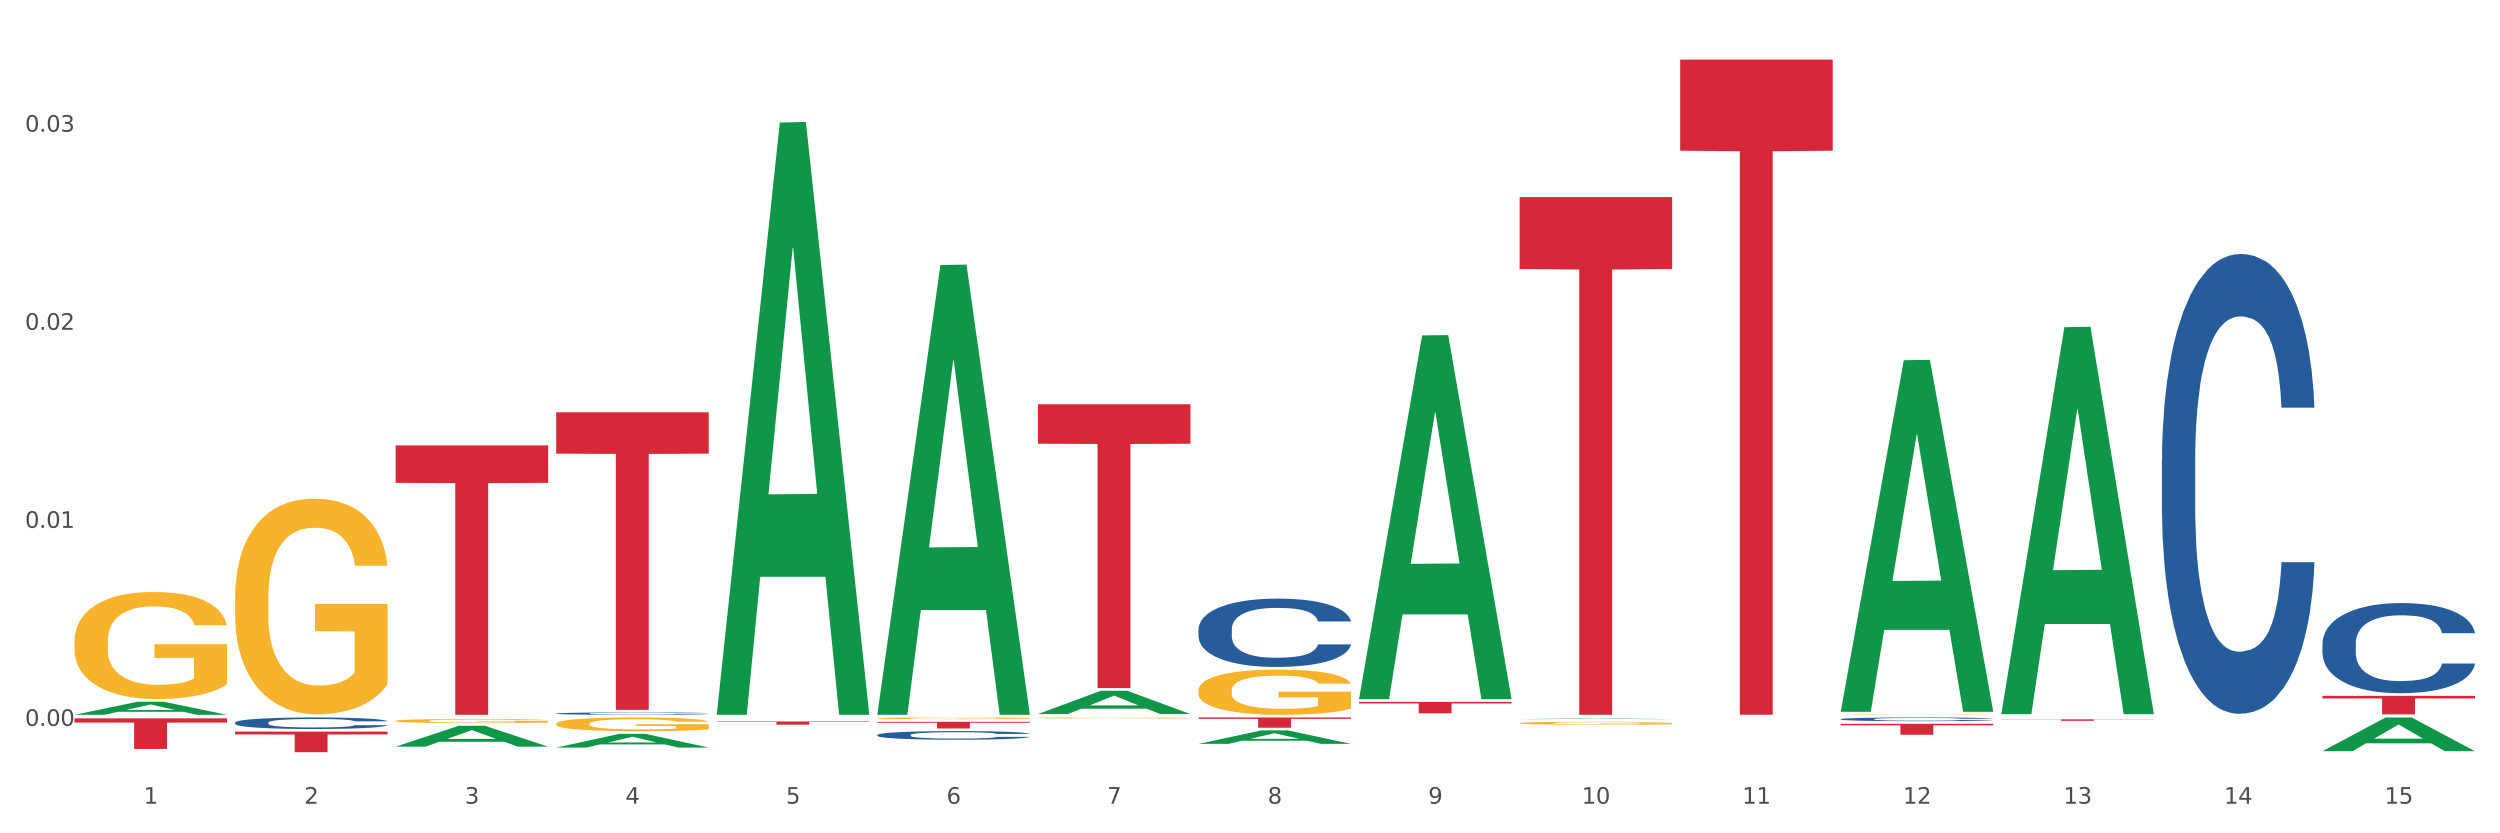 <?xml version="1.0" encoding="utf-8" standalone="no"?>
<!DOCTYPE svg PUBLIC "-//W3C//DTD SVG 1.1//EN"
  "http://www.w3.org/Graphics/SVG/1.1/DTD/svg11.dtd">
<svg xmlns:xlink="http://www.w3.org/1999/xlink" width="1080pt" height="360pt" viewBox="0 0 1080 360" xmlns="http://www.w3.org/2000/svg" version="1.1">
 <rect x="0" y="0" width="1080" height="360" fill="#333333" stroke="none"/>
 <defs>
  <style type="text/css">*{stroke-linejoin: round; stroke-linecap: butt}</style>
 </defs>
 <g id="figure_1">
  <g id="patch_1">
   <path d="M 0 360 
L 1080 360 
L 1080 0 
L 0 0 
z
" style="fill: #ffffff; stroke: #ffffff; stroke-linejoin: miter"/>
  </g>
  <g id="axes_1">
   <g id="matplotlib.axis_1">
    <g id="xtick_1">
     <g id="text_1">
      <!-- 1 -->
      <g style="fill: #4d4d4d" transform="translate(62.07 347.204) scale(0.096 -0.096)">
       <defs>
        <path id="DejaVuSans-31" d="M 794 531 
L 1825 531 
L 1825 4091 
L 703 3866 
L 703 4441 
L 1819 4666 
L 2450 4666 
L 2450 531 
L 3481 531 
L 3481 0 
L 794 0 
L 794 531 
z
" transform="scale(0.016)"/>
       </defs>
       <use xlink:href="#DejaVuSans-31"/>
      </g>
     </g>
    </g>
    <g id="xtick_2">
     <g id="text_2">
      <!-- 2 -->
      <g style="fill: #4d4d4d" transform="translate(131.436 347.204) scale(0.096 -0.096)">
       <defs>
        <path id="DejaVuSans-32" d="M 1228 531 
L 3431 531 
L 3431 0 
L 469 0 
L 469 531 
Q 828 903 1448 1529 
Q 2069 2156 2228 2338 
Q 2531 2678 2651 2914 
Q 2772 3150 2772 3378 
Q 2772 3750 2511 3984 
Q 2250 4219 1831 4219 
Q 1534 4219 1204 4116 
Q 875 4013 500 3803 
L 500 4441 
Q 881 4594 1212 4672 
Q 1544 4750 1819 4750 
Q 2544 4750 2975 4387 
Q 3406 4025 3406 3419 
Q 3406 3131 3298 2873 
Q 3191 2616 2906 2266 
Q 2828 2175 2409 1742 
Q 1991 1309 1228 531 
z
" transform="scale(0.016)"/>
       </defs>
       <use xlink:href="#DejaVuSans-32"/>
      </g>
     </g>
    </g>
    <g id="xtick_3">
     <g id="text_3">
      <!-- 3 -->
      <g style="fill: #4d4d4d" transform="translate(200.802 347.204) scale(0.096 -0.096)">
       <defs>
        <path id="DejaVuSans-33" d="M 2597 2516 
Q 3050 2419 3304 2112 
Q 3559 1806 3559 1356 
Q 3559 666 3084 287 
Q 2609 -91 1734 -91 
Q 1441 -91 1130 -33 
Q 819 25 488 141 
L 488 750 
Q 750 597 1062 519 
Q 1375 441 1716 441 
Q 2309 441 2620 675 
Q 2931 909 2931 1356 
Q 2931 1769 2642 2001 
Q 2353 2234 1838 2234 
L 1294 2234 
L 1294 2753 
L 1863 2753 
Q 2328 2753 2575 2939 
Q 2822 3125 2822 3475 
Q 2822 3834 2567 4026 
Q 2313 4219 1838 4219 
Q 1578 4219 1281 4162 
Q 984 4106 628 3988 
L 628 4550 
Q 988 4650 1302 4700 
Q 1616 4750 1894 4750 
Q 2613 4750 3031 4423 
Q 3450 4097 3450 3541 
Q 3450 3153 3228 2886 
Q 3006 2619 2597 2516 
z
" transform="scale(0.016)"/>
       </defs>
       <use xlink:href="#DejaVuSans-33"/>
      </g>
     </g>
    </g>
    <g id="xtick_4">
     <g id="text_4">
      <!-- 4 -->
      <g style="fill: #4d4d4d" transform="translate(270.169 347.204) scale(0.096 -0.096)">
       <defs>
        <path id="DejaVuSans-34" d="M 2419 4116 
L 825 1625 
L 2419 1625 
L 2419 4116 
z
M 2253 4666 
L 3047 4666 
L 3047 1625 
L 3713 1625 
L 3713 1100 
L 3047 1100 
L 3047 0 
L 2419 0 
L 2419 1100 
L 313 1100 
L 313 1709 
L 2253 4666 
z
" transform="scale(0.016)"/>
       </defs>
       <use xlink:href="#DejaVuSans-34"/>
      </g>
     </g>
    </g>
    <g id="xtick_5">
     <g id="text_5">
      <!-- 5 -->
      <g style="fill: #4d4d4d" transform="translate(339.535 347.204) scale(0.096 -0.096)">
       <defs>
        <path id="DejaVuSans-35" d="M 691 4666 
L 3169 4666 
L 3169 4134 
L 1269 4134 
L 1269 2991 
Q 1406 3038 1543 3061 
Q 1681 3084 1819 3084 
Q 2600 3084 3056 2656 
Q 3513 2228 3513 1497 
Q 3513 744 3044 326 
Q 2575 -91 1722 -91 
Q 1428 -91 1123 -41 
Q 819 9 494 109 
L 494 744 
Q 775 591 1075 516 
Q 1375 441 1709 441 
Q 2250 441 2565 725 
Q 2881 1009 2881 1497 
Q 2881 1984 2565 2268 
Q 2250 2553 1709 2553 
Q 1456 2553 1204 2497 
Q 953 2441 691 2322 
L 691 4666 
z
" transform="scale(0.016)"/>
       </defs>
       <use xlink:href="#DejaVuSans-35"/>
      </g>
     </g>
    </g>
    <g id="xtick_6">
     <g id="text_6">
      <!-- 6 -->
      <g style="fill: #4d4d4d" transform="translate(408.901 347.204) scale(0.096 -0.096)">
       <defs>
        <path id="DejaVuSans-36" d="M 2113 2584 
Q 1688 2584 1439 2293 
Q 1191 2003 1191 1497 
Q 1191 994 1439 701 
Q 1688 409 2113 409 
Q 2538 409 2786 701 
Q 3034 994 3034 1497 
Q 3034 2003 2786 2293 
Q 2538 2584 2113 2584 
z
M 3366 4563 
L 3366 3988 
Q 3128 4100 2886 4159 
Q 2644 4219 2406 4219 
Q 1781 4219 1451 3797 
Q 1122 3375 1075 2522 
Q 1259 2794 1537 2939 
Q 1816 3084 2150 3084 
Q 2853 3084 3261 2657 
Q 3669 2231 3669 1497 
Q 3669 778 3244 343 
Q 2819 -91 2113 -91 
Q 1303 -91 875 529 
Q 447 1150 447 2328 
Q 447 3434 972 4092 
Q 1497 4750 2381 4750 
Q 2619 4750 2861 4703 
Q 3103 4656 3366 4563 
z
" transform="scale(0.016)"/>
       </defs>
       <use xlink:href="#DejaVuSans-36"/>
      </g>
     </g>
    </g>
    <g id="xtick_7">
     <g id="text_7">
      <!-- 7 -->
      <g style="fill: #4d4d4d" transform="translate(478.267 347.204) scale(0.096 -0.096)">
       <defs>
        <path id="DejaVuSans-37" d="M 525 4666 
L 3525 4666 
L 3525 4397 
L 1831 0 
L 1172 0 
L 2766 4134 
L 525 4134 
L 525 4666 
z
" transform="scale(0.016)"/>
       </defs>
       <use xlink:href="#DejaVuSans-37"/>
      </g>
     </g>
    </g>
    <g id="xtick_8">
     <g id="text_8">
      <!-- 8 -->
      <g style="fill: #4d4d4d" transform="translate(547.634 347.204) scale(0.096 -0.096)">
       <defs>
        <path id="DejaVuSans-38" d="M 2034 2216 
Q 1584 2216 1326 1975 
Q 1069 1734 1069 1313 
Q 1069 891 1326 650 
Q 1584 409 2034 409 
Q 2484 409 2743 651 
Q 3003 894 3003 1313 
Q 3003 1734 2745 1975 
Q 2488 2216 2034 2216 
z
M 1403 2484 
Q 997 2584 770 2862 
Q 544 3141 544 3541 
Q 544 4100 942 4425 
Q 1341 4750 2034 4750 
Q 2731 4750 3128 4425 
Q 3525 4100 3525 3541 
Q 3525 3141 3298 2862 
Q 3072 2584 2669 2484 
Q 3125 2378 3379 2068 
Q 3634 1759 3634 1313 
Q 3634 634 3220 271 
Q 2806 -91 2034 -91 
Q 1263 -91 848 271 
Q 434 634 434 1313 
Q 434 1759 690 2068 
Q 947 2378 1403 2484 
z
M 1172 3481 
Q 1172 3119 1398 2916 
Q 1625 2713 2034 2713 
Q 2441 2713 2670 2916 
Q 2900 3119 2900 3481 
Q 2900 3844 2670 4047 
Q 2441 4250 2034 4250 
Q 1625 4250 1398 4047 
Q 1172 3844 1172 3481 
z
" transform="scale(0.016)"/>
       </defs>
       <use xlink:href="#DejaVuSans-38"/>
      </g>
     </g>
    </g>
    <g id="xtick_9">
     <g id="text_9">
      <!-- 9 -->
      <g style="fill: #4d4d4d" transform="translate(617 347.204) scale(0.096 -0.096)">
       <defs>
        <path id="DejaVuSans-39" d="M 703 97 
L 703 672 
Q 941 559 1184 500 
Q 1428 441 1663 441 
Q 2288 441 2617 861 
Q 2947 1281 2994 2138 
Q 2813 1869 2534 1725 
Q 2256 1581 1919 1581 
Q 1219 1581 811 2004 
Q 403 2428 403 3163 
Q 403 3881 828 4315 
Q 1253 4750 1959 4750 
Q 2769 4750 3195 4129 
Q 3622 3509 3622 2328 
Q 3622 1225 3098 567 
Q 2575 -91 1691 -91 
Q 1453 -91 1209 -44 
Q 966 3 703 97 
z
M 1959 2075 
Q 2384 2075 2632 2365 
Q 2881 2656 2881 3163 
Q 2881 3666 2632 3958 
Q 2384 4250 1959 4250 
Q 1534 4250 1286 3958 
Q 1038 3666 1038 3163 
Q 1038 2656 1286 2365 
Q 1534 2075 1959 2075 
z
" transform="scale(0.016)"/>
       </defs>
       <use xlink:href="#DejaVuSans-39"/>
      </g>
     </g>
    </g>
    <g id="xtick_10">
     <g id="text_10">
      <!-- 10 -->
      <g style="fill: #4d4d4d" transform="translate(683.312 347.204) scale(0.096 -0.096)">
       <defs>
        <path id="DejaVuSans-30" d="M 2034 4250 
Q 1547 4250 1301 3770 
Q 1056 3291 1056 2328 
Q 1056 1369 1301 889 
Q 1547 409 2034 409 
Q 2525 409 2770 889 
Q 3016 1369 3016 2328 
Q 3016 3291 2770 3770 
Q 2525 4250 2034 4250 
z
M 2034 4750 
Q 2819 4750 3233 4129 
Q 3647 3509 3647 2328 
Q 3647 1150 3233 529 
Q 2819 -91 2034 -91 
Q 1250 -91 836 529 
Q 422 1150 422 2328 
Q 422 3509 836 4129 
Q 1250 4750 2034 4750 
z
" transform="scale(0.016)"/>
       </defs>
       <use xlink:href="#DejaVuSans-31"/>
       <use xlink:href="#DejaVuSans-30" transform="translate(63.623 0)"/>
      </g>
     </g>
    </g>
    <g id="xtick_11">
     <g id="text_11">
      <!-- 11 -->
      <g style="fill: #4d4d4d" transform="translate(752.678 347.204) scale(0.096 -0.096)">
       <use xlink:href="#DejaVuSans-31"/>
       <use xlink:href="#DejaVuSans-31" transform="translate(63.623 0)"/>
      </g>
     </g>
    </g>
    <g id="xtick_12">
     <g id="text_12">
      <!-- 12 -->
      <g style="fill: #4d4d4d" transform="translate(822.044 347.204) scale(0.096 -0.096)">
       <use xlink:href="#DejaVuSans-31"/>
       <use xlink:href="#DejaVuSans-32" transform="translate(63.623 0)"/>
      </g>
     </g>
    </g>
    <g id="xtick_13">
     <g id="text_13">
      <!-- 13 -->
      <g style="fill: #4d4d4d" transform="translate(891.411 347.204) scale(0.096 -0.096)">
       <use xlink:href="#DejaVuSans-31"/>
       <use xlink:href="#DejaVuSans-33" transform="translate(63.623 0)"/>
      </g>
     </g>
    </g>
    <g id="xtick_14">
     <g id="text_14">
      <!-- 14 -->
      <g style="fill: #4d4d4d" transform="translate(960.777 347.204) scale(0.096 -0.096)">
       <use xlink:href="#DejaVuSans-31"/>
       <use xlink:href="#DejaVuSans-34" transform="translate(63.623 0)"/>
      </g>
     </g>
    </g>
    <g id="xtick_15">
     <g id="text_15">
      <!-- 15 -->
      <g style="fill: #4d4d4d" transform="translate(1030.143 347.204) scale(0.096 -0.096)">
       <use xlink:href="#DejaVuSans-31"/>
       <use xlink:href="#DejaVuSans-35" transform="translate(63.623 0)"/>
      </g>
     </g>
    </g>
    <g id="xtick_16"/>
    <g id="xtick_17"/>
    <g id="xtick_18"/>
    <g id="xtick_19"/>
    <g id="xtick_20"/>
    <g id="xtick_21"/>
    <g id="xtick_22"/>
    <g id="xtick_23"/>
    <g id="xtick_24"/>
    <g id="xtick_25"/>
    <g id="xtick_26"/>
    <g id="xtick_27"/>
    <g id="xtick_28"/>
    <g id="xtick_29"/>
   </g>
   <g id="matplotlib.axis_2">
    <g id="ytick_1">
     <g id="text_16">
      <!-- 0.00 -->
      <g style="fill: #4d4d4d" transform="translate(10.8 313.588) scale(0.096 -0.096)">
       <defs>
        <path id="DejaVuSans-2e" d="M 684 794 
L 1344 794 
L 1344 0 
L 684 0 
L 684 794 
z
" transform="scale(0.016)"/>
       </defs>
       <use xlink:href="#DejaVuSans-30"/>
       <use xlink:href="#DejaVuSans-2e" transform="translate(63.623 0)"/>
       <use xlink:href="#DejaVuSans-30" transform="translate(95.41 0)"/>
       <use xlink:href="#DejaVuSans-30" transform="translate(159.033 0)"/>
      </g>
     </g>
    </g>
    <g id="ytick_2">
     <g id="text_17">
      <!-- 0.01 -->
      <g style="fill: #4d4d4d" transform="translate(10.8 228.028) scale(0.096 -0.096)">
       <use xlink:href="#DejaVuSans-30"/>
       <use xlink:href="#DejaVuSans-2e" transform="translate(63.623 0)"/>
       <use xlink:href="#DejaVuSans-30" transform="translate(95.41 0)"/>
       <use xlink:href="#DejaVuSans-31" transform="translate(159.033 0)"/>
      </g>
     </g>
    </g>
    <g id="ytick_3">
     <g id="text_18">
      <!-- 0.02 -->
      <g style="fill: #4d4d4d" transform="translate(10.8 142.468) scale(0.096 -0.096)">
       <use xlink:href="#DejaVuSans-30"/>
       <use xlink:href="#DejaVuSans-2e" transform="translate(63.623 0)"/>
       <use xlink:href="#DejaVuSans-30" transform="translate(95.41 0)"/>
       <use xlink:href="#DejaVuSans-32" transform="translate(159.033 0)"/>
      </g>
     </g>
    </g>
    <g id="ytick_4">
     <g id="text_19">
      <!-- 0.03 -->
      <g style="fill: #4d4d4d" transform="translate(10.8 56.907) scale(0.096 -0.096)">
       <use xlink:href="#DejaVuSans-30"/>
       <use xlink:href="#DejaVuSans-2e" transform="translate(63.623 0)"/>
       <use xlink:href="#DejaVuSans-30" transform="translate(95.41 0)"/>
       <use xlink:href="#DejaVuSans-33" transform="translate(159.033 0)"/>
      </g>
     </g>
    </g>
    <g id="ytick_5"/>
    <g id="ytick_6"/>
    <g id="ytick_7"/>
   </g>
   <g id="PolyCollection_1">
    <path d="M 32.175 308.794 
L 32.243 308.788 
L 59.417 303.151 
L 70.695 303.146 
L 98.073 308.804 
L 85.029 308.804 
L 79.119 307.487 
L 51.061 307.487 
L 50.857 307.508 
L 45.151 308.804 
L 32.175 308.804 
L 32.175 308.794 
L 54.594 306.7 
L 75.586 306.695 
L 65.192 304.352 
L 65.056 304.341 
L 64.92 304.357 
L 54.526 306.695 
L 54.594 306.7 
L 32.175 308.794 
z
" clip-path="url(#pcdaf7a463e)" style="fill: #109648"/>
    <path d="M 587.105 303.2 
L 653.003 303.2 
L 653.003 303.891 
L 627.081 303.896 
L 627.081 308.171 
L 612.871 308.171 
L 612.871 303.896 
L 587.105 303.891 
L 587.105 303.205 
L 587.105 303.2 
z
" clip-path="url(#pcdaf7a463e)" style="fill: #d62839"/>
    <path d="M 517.739 309.941 
L 583.636 309.941 
L 583.636 310.557 
L 557.715 310.561 
L 557.715 314.371 
L 543.504 314.371 
L 543.504 310.561 
L 517.739 310.557 
L 517.739 309.945 
L 517.739 309.941 
z
" clip-path="url(#pcdaf7a463e)" style="fill: #d62839"/>
    <path d="M 448.372 174.648 
L 514.27 174.648 
L 514.27 191.687 
L 488.348 191.802 
L 488.348 297.257 
L 474.138 297.257 
L 474.138 191.802 
L 448.372 191.687 
L 448.372 174.764 
L 448.372 174.648 
z
" clip-path="url(#pcdaf7a463e)" style="fill: #d62839"/>
    <path d="M 379.006 311.824 
L 444.904 311.824 
L 444.904 312.222 
L 418.982 312.225 
L 418.982 314.688 
L 404.772 314.688 
L 404.772 312.225 
L 379.006 312.222 
L 379.006 311.827 
L 379.006 311.824 
z
" clip-path="url(#pcdaf7a463e)" style="fill: #d62839"/>
    <path d="M 309.64 311.682 
L 375.538 311.682 
L 375.538 311.872 
L 349.616 311.873 
L 349.616 313.05 
L 335.406 313.05 
L 335.406 311.873 
L 309.64 311.872 
L 309.64 311.683 
L 309.64 311.682 
z
" clip-path="url(#pcdaf7a463e)" style="fill: #d62839"/>
    <path d="M 240.274 178.108 
L 306.172 178.108 
L 306.172 195.969 
L 280.25 196.09 
L 280.25 306.636 
L 266.039 306.636 
L 266.039 196.09 
L 240.274 195.969 
L 240.274 178.229 
L 240.274 178.108 
z
" clip-path="url(#pcdaf7a463e)" style="fill: #d62839"/>
    <path d="M 170.907 192.423 
L 236.805 192.423 
L 236.805 208.596 
L 210.883 208.706 
L 210.883 308.804 
L 196.673 308.804 
L 196.673 208.706 
L 170.907 208.596 
L 170.907 192.532 
L 170.907 192.423 
z
" clip-path="url(#pcdaf7a463e)" style="fill: #d62839"/>
    <path d="M 1003.302 278.025 
L 1003.38 277.99 
L 1003.38 276.994 
L 1003.614 275.642 
L 1004.47 273.152 
L 1005.561 271.267 
L 1007.43 269.062 
L 1008.443 268.137 
L 1009.767 267.105 
L 1012.494 265.434 
L 1015.609 264.011 
L 1017.79 263.228 
L 1019.426 262.73 
L 1023.087 261.841 
L 1025.19 261.45 
L 1027.371 261.13 
L 1029.241 260.916 
L 1032.356 260.667 
L 1034.849 260.561 
L 1037.731 260.525 
L 1040.146 260.561 
L 1043.339 260.703 
L 1048.013 261.13 
L 1049.805 261.379 
L 1052.219 261.806 
L 1054.712 262.375 
L 1056.737 262.944 
L 1059.074 263.762 
L 1061.489 264.829 
L 1063.825 266.181 
L 1065.461 267.426 
L 1066.785 268.742 
L 1067.954 270.342 
L 1068.811 272.085 
L 1069.2 273.544 
L 1054.945 273.544 
L 1054.556 272.228 
L 1053.777 270.805 
L 1052.998 269.844 
L 1052.141 269.062 
L 1050.817 268.173 
L 1049.649 267.603 
L 1047.701 266.928 
L 1045.91 266.501 
L 1044.43 266.252 
L 1042.638 266.038 
L 1038.822 265.825 
L 1036.095 265.825 
L 1034.382 265.896 
L 1032.278 266.074 
L 1030.487 266.323 
L 1028.384 266.75 
L 1026.748 267.212 
L 1025.112 267.817 
L 1024.178 268.244 
L 1022.775 269.026 
L 1021.841 269.666 
L 1020.594 270.769 
L 1019.893 271.552 
L 1018.647 273.579 
L 1018.102 275.073 
L 1017.868 276.105 
L 1017.712 277.243 
L 1017.712 282.792 
L 1018.18 285.282 
L 1018.569 286.349 
L 1019.192 287.558 
L 1020.361 289.123 
L 1022.074 290.653 
L 1023.866 291.755 
L 1025.346 292.431 
L 1026.748 292.929 
L 1028.15 293.32 
L 1029.864 293.676 
L 1031.266 293.89 
L 1033.369 294.103 
L 1035.862 294.21 
L 1037.809 294.21 
L 1041.781 294.032 
L 1043.573 293.854 
L 1045.287 293.605 
L 1047.156 293.214 
L 1048.636 292.787 
L 1049.493 292.467 
L 1050.895 291.791 
L 1051.986 291.08 
L 1052.92 290.261 
L 1053.543 289.55 
L 1054.244 288.483 
L 1054.79 287.274 
L 1054.945 286.633 
L 1069.2 286.633 
L 1068.888 287.914 
L 1068.343 289.159 
L 1067.253 290.831 
L 1066.396 291.791 
L 1065.072 292.965 
L 1063.67 293.961 
L 1061.722 295.063 
L 1059.931 295.881 
L 1058.061 296.593 
L 1056.036 297.233 
L 1052.375 298.122 
L 1051.051 298.371 
L 1048.247 298.798 
L 1046.066 299.047 
L 1042.872 299.296 
L 1039.6 299.438 
L 1036.173 299.474 
L 1033.135 299.403 
L 1029.786 299.189 
L 1027.683 298.976 
L 1025.346 298.656 
L 1022.62 298.158 
L 1020.049 297.553 
L 1017.634 296.842 
L 1015.376 296.024 
L 1013.272 295.099 
L 1010.546 293.569 
L 1008.521 292.075 
L 1007.041 290.688 
L 1006.028 289.514 
L 1005.016 288.021 
L 1004.47 286.989 
L 1003.614 284.499 
L 1003.302 282.187 
L 1003.302 278.025 
z
" clip-path="url(#pcdaf7a463e)" style="fill: #255c99"/>
    <path d="M 933.936 198.971 
L 934.014 198.79 
L 934.014 193.71 
L 934.247 186.817 
L 935.104 174.118 
L 936.195 164.503 
L 938.064 153.255 
L 939.077 148.538 
L 940.401 143.277 
L 943.127 134.75 
L 946.243 127.494 
L 948.424 123.503 
L 950.06 120.963 
L 953.721 116.428 
L 955.824 114.432 
L 958.005 112.799 
L 959.874 111.711 
L 962.99 110.441 
L 965.483 109.897 
L 968.365 109.715 
L 970.779 109.897 
L 973.973 110.622 
L 978.647 112.799 
L 980.438 114.069 
L 982.853 116.246 
L 985.346 119.149 
L 987.371 122.051 
L 989.708 126.224 
L 992.122 131.666 
L 994.459 138.56 
L 996.095 144.91 
L 997.419 151.622 
L 998.587 159.786 
L 999.444 168.675 
L 999.834 176.113 
L 985.579 176.113 
L 985.19 169.401 
L 984.411 162.144 
L 983.632 157.246 
L 982.775 153.255 
L 981.451 148.719 
L 980.283 145.817 
L 978.335 142.37 
L 976.544 140.193 
L 975.064 138.923 
L 973.272 137.835 
L 969.455 136.746 
L 966.729 136.746 
L 965.015 137.109 
L 962.912 138.016 
L 961.121 139.286 
L 959.018 141.463 
L 957.382 143.821 
L 955.746 146.905 
L 954.811 149.082 
L 953.409 153.073 
L 952.475 156.339 
L 951.228 161.963 
L 950.527 165.954 
L 949.281 176.295 
L 948.736 183.914 
L 948.502 189.175 
L 948.346 194.98 
L 948.346 223.281 
L 948.814 235.98 
L 949.203 241.423 
L 949.826 247.591 
L 950.995 255.573 
L 952.708 263.374 
L 954.5 268.998 
L 955.98 272.445 
L 957.382 274.984 
L 958.784 276.98 
L 960.498 278.794 
L 961.9 279.883 
L 964.003 280.971 
L 966.495 281.515 
L 968.443 281.515 
L 972.415 280.608 
L 974.207 279.701 
L 975.92 278.431 
L 977.79 276.436 
L 979.27 274.259 
L 980.127 272.626 
L 981.529 269.179 
L 982.619 265.551 
L 983.554 261.378 
L 984.177 257.75 
L 984.878 252.308 
L 985.423 246.139 
L 985.579 242.874 
L 999.834 242.874 
L 999.522 249.405 
L 998.977 255.754 
L 997.886 264.281 
L 997.03 269.179 
L 995.705 275.166 
L 994.303 280.245 
L 992.356 285.869 
L 990.564 290.042 
L 988.695 293.67 
L 986.67 296.936 
L 983.009 301.471 
L 981.685 302.741 
L 978.88 304.918 
L 976.699 306.188 
L 973.506 307.458 
L 970.234 308.183 
L 966.807 308.365 
L 963.769 308.002 
L 960.42 306.914 
L 958.317 305.825 
L 955.98 304.192 
L 953.253 301.652 
L 950.683 298.568 
L 948.268 294.94 
L 946.009 290.768 
L 943.906 286.051 
L 941.18 278.25 
L 939.155 270.63 
L 937.675 263.555 
L 936.662 257.569 
L 935.65 249.949 
L 935.104 244.688 
L 934.247 231.989 
L 933.936 220.197 
L 933.936 198.971 
z
" clip-path="url(#pcdaf7a463e)" style="fill: #255c99"/>
    <path d="M 795.203 310.664 
L 795.281 310.663 
L 795.281 310.621 
L 795.515 310.566 
L 796.372 310.463 
L 797.462 310.385 
L 799.332 310.294 
L 800.344 310.255 
L 801.669 310.213 
L 804.395 310.144 
L 807.511 310.085 
L 809.692 310.053 
L 811.327 310.032 
L 814.988 309.995 
L 817.092 309.979 
L 819.273 309.966 
L 821.142 309.957 
L 824.258 309.947 
L 826.75 309.942 
L 829.632 309.941 
L 832.047 309.942 
L 835.241 309.948 
L 839.914 309.966 
L 841.706 309.976 
L 844.121 309.994 
L 846.613 310.017 
L 848.638 310.041 
L 850.975 310.075 
L 853.39 310.119 
L 855.727 310.175 
L 857.362 310.226 
L 858.687 310.28 
L 859.855 310.347 
L 860.712 310.419 
L 861.101 310.479 
L 846.847 310.479 
L 846.457 310.425 
L 845.678 310.366 
L 844.899 310.326 
L 844.043 310.294 
L 842.718 310.257 
L 841.55 310.233 
L 839.603 310.206 
L 837.811 310.188 
L 836.331 310.178 
L 834.54 310.169 
L 830.723 310.16 
L 827.997 310.16 
L 826.283 310.163 
L 824.18 310.17 
L 822.388 310.181 
L 820.285 310.198 
L 818.649 310.217 
L 817.014 310.242 
L 816.079 310.26 
L 814.677 310.292 
L 813.742 310.319 
L 812.496 310.364 
L 811.795 310.397 
L 810.548 310.48 
L 810.003 310.542 
L 809.77 310.585 
L 809.614 310.632 
L 809.614 310.861 
L 810.081 310.964 
L 810.471 311.008 
L 811.094 311.058 
L 812.262 311.123 
L 813.976 311.186 
L 815.767 311.231 
L 817.247 311.259 
L 818.649 311.28 
L 820.051 311.296 
L 821.765 311.311 
L 823.167 311.32 
L 825.27 311.328 
L 827.763 311.333 
L 829.71 311.333 
L 833.683 311.325 
L 835.474 311.318 
L 837.188 311.308 
L 839.057 311.292 
L 840.537 311.274 
L 841.394 311.261 
L 842.796 311.233 
L 843.887 311.203 
L 844.822 311.17 
L 845.445 311.14 
L 846.146 311.096 
L 846.691 311.046 
L 846.847 311.02 
L 861.101 311.02 
L 860.79 311.073 
L 860.245 311.124 
L 859.154 311.193 
L 858.297 311.233 
L 856.973 311.281 
L 855.571 311.323 
L 853.624 311.368 
L 851.832 311.402 
L 849.963 311.431 
L 847.937 311.458 
L 844.276 311.495 
L 842.952 311.505 
L 840.148 311.522 
L 837.967 311.533 
L 834.773 311.543 
L 831.502 311.549 
L 828.074 311.55 
L 825.037 311.547 
L 821.687 311.539 
L 819.584 311.53 
L 817.247 311.517 
L 814.521 311.496 
L 811.951 311.471 
L 809.536 311.442 
L 807.277 311.408 
L 805.174 311.37 
L 802.448 311.306 
L 800.422 311.245 
L 798.942 311.187 
L 797.93 311.139 
L 796.917 311.077 
L 796.372 311.034 
L 795.515 310.932 
L 795.203 310.836 
L 795.203 310.664 
z
" clip-path="url(#pcdaf7a463e)" style="fill: #255c99"/>
    <path d="M 517.739 271.868 
L 517.816 271.841 
L 517.816 271.086 
L 518.05 270.062 
L 518.907 268.174 
L 519.997 266.745 
L 521.867 265.073 
L 522.88 264.372 
L 524.204 263.59 
L 526.93 262.322 
L 530.046 261.244 
L 532.227 260.65 
L 533.863 260.273 
L 537.523 259.599 
L 539.627 259.302 
L 541.808 259.059 
L 543.677 258.898 
L 546.793 258.709 
L 549.285 258.628 
L 552.167 258.601 
L 554.582 258.628 
L 557.776 258.736 
L 562.449 259.059 
L 564.241 259.248 
L 566.656 259.572 
L 569.148 260.003 
L 571.173 260.435 
L 573.51 261.055 
L 575.925 261.864 
L 578.262 262.889 
L 579.898 263.832 
L 581.222 264.83 
L 582.39 266.044 
L 583.247 267.365 
L 583.636 268.471 
L 569.382 268.471 
L 568.992 267.473 
L 568.214 266.394 
L 567.435 265.666 
L 566.578 265.073 
L 565.254 264.399 
L 564.085 263.967 
L 562.138 263.455 
L 560.346 263.131 
L 558.866 262.942 
L 557.075 262.781 
L 553.258 262.619 
L 550.532 262.619 
L 548.818 262.673 
L 546.715 262.808 
L 544.923 262.996 
L 542.82 263.32 
L 541.184 263.671 
L 539.549 264.129 
L 538.614 264.453 
L 537.212 265.046 
L 536.277 265.531 
L 535.031 266.367 
L 534.33 266.96 
L 533.084 268.497 
L 532.538 269.63 
L 532.305 270.412 
L 532.149 271.275 
L 532.149 275.482 
L 532.616 277.369 
L 533.006 278.178 
L 533.629 279.095 
L 534.797 280.282 
L 536.511 281.441 
L 538.302 282.277 
L 539.782 282.79 
L 541.184 283.167 
L 542.587 283.464 
L 544.3 283.733 
L 545.702 283.895 
L 547.805 284.057 
L 550.298 284.138 
L 552.245 284.138 
L 556.218 284.003 
L 558.009 283.868 
L 559.723 283.679 
L 561.593 283.383 
L 563.073 283.059 
L 563.929 282.816 
L 565.331 282.304 
L 566.422 281.765 
L 567.357 281.145 
L 567.98 280.605 
L 568.681 279.796 
L 569.226 278.879 
L 569.382 278.394 
L 583.636 278.394 
L 583.325 279.365 
L 582.78 280.309 
L 581.689 281.576 
L 580.832 282.304 
L 579.508 283.194 
L 578.106 283.949 
L 576.159 284.785 
L 574.367 285.405 
L 572.498 285.945 
L 570.472 286.43 
L 566.811 287.104 
L 565.487 287.293 
L 562.683 287.616 
L 560.502 287.805 
L 557.308 287.994 
L 554.037 288.102 
L 550.61 288.129 
L 547.572 288.075 
L 544.222 287.913 
L 542.119 287.751 
L 539.782 287.509 
L 537.056 287.131 
L 534.486 286.673 
L 532.071 286.133 
L 529.812 285.513 
L 527.709 284.812 
L 524.983 283.652 
L 522.957 282.52 
L 521.477 281.468 
L 520.465 280.578 
L 519.452 279.446 
L 518.907 278.664 
L 518.05 276.776 
L 517.739 275.023 
L 517.739 271.868 
z
" clip-path="url(#pcdaf7a463e)" style="fill: #255c99"/>
    <path d="M 379.006 317.497 
L 379.084 317.494 
L 379.084 317.399 
L 379.318 317.27 
L 380.175 317.032 
L 381.265 316.851 
L 383.134 316.641 
L 384.147 316.552 
L 385.471 316.454 
L 388.198 316.294 
L 391.313 316.158 
L 393.494 316.083 
L 395.13 316.035 
L 398.791 315.95 
L 400.894 315.913 
L 403.075 315.882 
L 404.945 315.862 
L 408.06 315.838 
L 410.553 315.828 
L 413.435 315.824 
L 415.85 315.828 
L 419.043 315.841 
L 423.717 315.882 
L 425.509 315.906 
L 427.923 315.947 
L 430.416 316.001 
L 432.441 316.056 
L 434.778 316.134 
L 437.193 316.236 
L 439.529 316.365 
L 441.165 316.484 
L 442.489 316.61 
L 443.658 316.763 
L 444.515 316.93 
L 444.904 317.069 
L 430.65 317.069 
L 430.26 316.943 
L 429.481 316.807 
L 428.702 316.715 
L 427.845 316.641 
L 426.521 316.556 
L 425.353 316.501 
L 423.405 316.437 
L 421.614 316.396 
L 420.134 316.372 
L 418.342 316.351 
L 414.526 316.331 
L 411.799 316.331 
L 410.086 316.338 
L 407.982 316.355 
L 406.191 316.379 
L 404.088 316.42 
L 402.452 316.464 
L 400.816 316.522 
L 399.882 316.562 
L 398.479 316.637 
L 397.545 316.698 
L 396.298 316.804 
L 395.597 316.879 
L 394.351 317.072 
L 393.806 317.215 
L 393.572 317.314 
L 393.416 317.423 
L 393.416 317.953 
L 393.884 318.191 
L 394.273 318.293 
L 394.896 318.409 
L 396.065 318.558 
L 397.778 318.705 
L 399.57 318.81 
L 401.05 318.875 
L 402.452 318.922 
L 403.854 318.96 
L 405.568 318.994 
L 406.97 319.014 
L 409.073 319.035 
L 411.566 319.045 
L 413.513 319.045 
L 417.485 319.028 
L 419.277 319.011 
L 420.991 318.987 
L 422.86 318.95 
L 424.34 318.909 
L 425.197 318.878 
L 426.599 318.814 
L 427.69 318.746 
L 428.624 318.667 
L 429.247 318.599 
L 429.948 318.497 
L 430.494 318.382 
L 430.65 318.32 
L 444.904 318.32 
L 444.592 318.443 
L 444.047 318.562 
L 442.957 318.722 
L 442.1 318.814 
L 440.776 318.926 
L 439.374 319.021 
L 437.426 319.126 
L 435.635 319.205 
L 433.765 319.273 
L 431.74 319.334 
L 428.079 319.419 
L 426.755 319.443 
L 423.951 319.483 
L 421.77 319.507 
L 418.576 319.531 
L 415.304 319.545 
L 411.877 319.548 
L 408.839 319.541 
L 405.49 319.521 
L 403.387 319.5 
L 401.05 319.47 
L 398.324 319.422 
L 395.753 319.364 
L 393.339 319.296 
L 391.08 319.218 
L 388.976 319.13 
L 386.25 318.984 
L 384.225 318.841 
L 382.745 318.708 
L 381.732 318.596 
L 380.72 318.453 
L 380.175 318.354 
L 379.318 318.116 
L 379.006 317.895 
L 379.006 317.497 
z
" clip-path="url(#pcdaf7a463e)" style="fill: #255c99"/>
    <path d="M 240.274 308.236 
L 240.352 308.235 
L 240.352 308.209 
L 240.585 308.173 
L 241.442 308.107 
L 242.533 308.057 
L 244.402 307.999 
L 245.415 307.974 
L 246.739 307.947 
L 249.465 307.903 
L 252.581 307.865 
L 254.762 307.844 
L 256.398 307.831 
L 260.059 307.808 
L 262.162 307.797 
L 264.343 307.789 
L 266.212 307.783 
L 269.328 307.777 
L 271.821 307.774 
L 274.703 307.773 
L 277.117 307.774 
L 280.311 307.778 
L 284.985 307.789 
L 286.776 307.796 
L 289.191 307.807 
L 291.683 307.822 
L 293.709 307.837 
L 296.045 307.859 
L 298.46 307.887 
L 300.797 307.923 
L 302.433 307.956 
L 303.757 307.99 
L 304.925 308.033 
L 305.782 308.079 
L 306.172 308.118 
L 291.917 308.118 
L 291.528 308.083 
L 290.749 308.045 
L 289.97 308.02 
L 289.113 307.999 
L 287.789 307.975 
L 286.62 307.96 
L 284.673 307.942 
L 282.881 307.931 
L 281.401 307.925 
L 279.61 307.919 
L 275.793 307.913 
L 273.067 307.913 
L 271.353 307.915 
L 269.25 307.92 
L 267.458 307.926 
L 265.355 307.938 
L 263.72 307.95 
L 262.084 307.966 
L 261.149 307.977 
L 259.747 307.998 
L 258.812 308.015 
L 257.566 308.044 
L 256.865 308.065 
L 255.619 308.119 
L 255.073 308.158 
L 254.84 308.185 
L 254.684 308.216 
L 254.684 308.363 
L 255.151 308.428 
L 255.541 308.457 
L 256.164 308.489 
L 257.332 308.53 
L 259.046 308.571 
L 260.838 308.6 
L 262.318 308.618 
L 263.72 308.631 
L 265.122 308.641 
L 266.835 308.651 
L 268.237 308.656 
L 270.341 308.662 
L 272.833 308.665 
L 274.78 308.665 
L 278.753 308.66 
L 280.545 308.655 
L 282.258 308.649 
L 284.128 308.638 
L 285.608 308.627 
L 286.465 308.619 
L 287.867 308.601 
L 288.957 308.582 
L 289.892 308.56 
L 290.515 308.541 
L 291.216 308.513 
L 291.761 308.481 
L 291.917 308.464 
L 306.172 308.464 
L 305.86 308.498 
L 305.315 308.531 
L 304.224 308.575 
L 303.367 308.601 
L 302.043 308.632 
L 300.641 308.658 
L 298.694 308.687 
L 296.902 308.709 
L 295.033 308.728 
L 293.008 308.745 
L 289.347 308.768 
L 288.022 308.775 
L 285.218 308.786 
L 283.037 308.793 
L 279.844 308.8 
L 276.572 308.803 
L 273.145 308.804 
L 270.107 308.802 
L 266.757 308.797 
L 264.654 308.791 
L 262.318 308.783 
L 259.591 308.769 
L 257.021 308.753 
L 254.606 308.735 
L 252.347 308.713 
L 250.244 308.688 
L 247.518 308.648 
L 245.493 308.608 
L 244.013 308.572 
L 243 308.541 
L 241.987 308.501 
L 241.442 308.474 
L 240.585 308.408 
L 240.274 308.347 
L 240.274 308.236 
z
" clip-path="url(#pcdaf7a463e)" style="fill: #255c99"/>
    <path d="M 101.541 312.181 
L 101.619 312.177 
L 101.619 312.049 
L 101.853 311.876 
L 102.71 311.557 
L 103.8 311.316 
L 105.67 311.034 
L 106.682 310.915 
L 108.006 310.783 
L 110.733 310.569 
L 113.848 310.387 
L 116.029 310.287 
L 117.665 310.223 
L 121.326 310.109 
L 123.429 310.059 
L 125.61 310.018 
L 127.48 309.991 
L 130.595 309.959 
L 133.088 309.946 
L 135.97 309.941 
L 138.385 309.946 
L 141.578 309.964 
L 146.252 310.018 
L 148.044 310.05 
L 150.458 310.105 
L 152.951 310.178 
L 154.976 310.251 
L 157.313 310.355 
L 159.728 310.492 
L 162.064 310.665 
L 163.7 310.824 
L 165.024 310.993 
L 166.193 311.198 
L 167.05 311.421 
L 167.439 311.608 
L 153.185 311.608 
L 152.795 311.439 
L 152.016 311.257 
L 151.237 311.134 
L 150.38 311.034 
L 149.056 310.92 
L 147.888 310.847 
L 145.941 310.761 
L 144.149 310.706 
L 142.669 310.674 
L 140.877 310.647 
L 137.061 310.619 
L 134.334 310.619 
L 132.621 310.629 
L 130.518 310.651 
L 128.726 310.683 
L 126.623 310.738 
L 124.987 310.797 
L 123.351 310.874 
L 122.417 310.929 
L 121.015 311.029 
L 120.08 311.111 
L 118.834 311.252 
L 118.133 311.353 
L 116.886 311.612 
L 116.341 311.803 
L 116.107 311.935 
L 115.952 312.081 
L 115.952 312.791 
L 116.419 313.11 
L 116.808 313.247 
L 117.431 313.402 
L 118.6 313.602 
L 120.314 313.798 
L 122.105 313.939 
L 123.585 314.025 
L 124.987 314.089 
L 126.389 314.139 
L 128.103 314.185 
L 129.505 314.212 
L 131.608 314.239 
L 134.101 314.253 
L 136.048 314.253 
L 140.021 314.23 
L 141.812 314.208 
L 143.526 314.176 
L 145.395 314.126 
L 146.875 314.071 
L 147.732 314.03 
L 149.134 313.943 
L 150.225 313.852 
L 151.159 313.748 
L 151.783 313.657 
L 152.484 313.52 
L 153.029 313.365 
L 153.185 313.283 
L 167.439 313.283 
L 167.128 313.447 
L 166.582 313.607 
L 165.492 313.821 
L 164.635 313.943 
L 163.311 314.094 
L 161.909 314.221 
L 159.961 314.362 
L 158.17 314.467 
L 156.3 314.558 
L 154.275 314.64 
L 150.614 314.754 
L 149.29 314.786 
L 146.486 314.841 
L 144.305 314.872 
L 141.111 314.904 
L 137.84 314.922 
L 134.412 314.927 
L 131.374 314.918 
L 128.025 314.891 
L 125.922 314.863 
L 123.585 314.822 
L 120.859 314.759 
L 118.288 314.681 
L 115.874 314.59 
L 113.615 314.485 
L 111.512 314.367 
L 108.785 314.171 
L 106.76 313.98 
L 105.28 313.802 
L 104.267 313.652 
L 103.255 313.461 
L 102.71 313.329 
L 101.853 313.01 
L 101.541 312.714 
L 101.541 312.181 
z
" clip-path="url(#pcdaf7a463e)" style="fill: #255c99"/>
    <path d="M 32.175 277.125 
L 32.253 277.083 
L 32.253 275.562 
L 32.408 274.252 
L 33.186 271.084 
L 34.353 268.464 
L 35.209 267.07 
L 36.065 265.929 
L 37.076 264.789 
L 38.321 263.606 
L 40.578 261.874 
L 41.978 260.986 
L 43.69 260.057 
L 46.802 258.705 
L 49.058 257.945 
L 51.392 257.311 
L 55.204 256.55 
L 57.694 256.212 
L 60.339 255.959 
L 63.529 255.79 
L 65.941 255.748 
L 71.231 255.875 
L 75.744 256.255 
L 77.922 256.55 
L 80.723 257.057 
L 82.201 257.395 
L 84.613 258.071 
L 87.103 258.959 
L 88.815 259.719 
L 91.382 261.155 
L 93.327 262.592 
L 95.116 264.366 
L 96.05 265.591 
L 96.75 266.732 
L 97.373 268.042 
L 97.995 270.112 
L 83.991 270.112 
L 83.446 268.633 
L 82.59 267.239 
L 81.346 265.887 
L 80.256 265.042 
L 78.389 263.986 
L 76.677 263.31 
L 74.888 262.803 
L 72.71 262.381 
L 70.998 262.169 
L 68.586 262 
L 63.84 262.043 
L 60.65 262.381 
L 58.472 262.803 
L 57.071 263.183 
L 55.827 263.606 
L 54.426 264.197 
L 52.792 265.085 
L 51.625 265.887 
L 50.458 266.901 
L 49.525 267.915 
L 48.669 269.098 
L 47.969 270.365 
L 47.424 271.675 
L 46.957 273.281 
L 46.568 275.942 
L 46.568 281.73 
L 46.724 283.04 
L 47.113 284.772 
L 47.58 286.082 
L 48.358 287.645 
L 49.058 288.701 
L 50.381 290.222 
L 51.859 291.489 
L 53.026 292.292 
L 54.193 292.968 
L 56.216 293.898 
L 58.472 294.658 
L 60.417 295.123 
L 63.062 295.545 
L 64.852 295.714 
L 66.408 295.799 
L 70.22 295.799 
L 72.943 295.672 
L 75.977 295.376 
L 78.311 294.996 
L 80.256 294.531 
L 82.435 293.771 
L 83.835 293.053 
L 83.835 284.223 
L 66.719 284.181 
L 66.719 278.308 
L 98.073 278.308 
L 98.073 295.545 
L 96.75 296.432 
L 95.272 297.235 
L 93.716 297.953 
L 91.382 298.841 
L 88.581 299.685 
L 86.091 300.277 
L 83.446 300.784 
L 80.334 301.249 
L 76.288 301.671 
L 73.799 301.84 
L 70.687 301.967 
L 67.03 302.009 
L 63.84 301.925 
L 60.728 301.713 
L 57.461 301.333 
L 54.271 300.784 
L 51.859 300.235 
L 49.447 299.559 
L 46.879 298.672 
L 44.857 297.827 
L 43.301 297.066 
L 41.589 296.094 
L 39.722 294.827 
L 38.321 293.686 
L 37.076 292.503 
L 35.754 290.982 
L 34.82 289.673 
L 33.887 288.025 
L 33.342 286.8 
L 32.72 284.899 
L 32.253 282.237 
L 32.175 277.125 
z
" clip-path="url(#pcdaf7a463e)" style="fill: #f7b32b"/>
    <path d="M 101.541 258.491 
L 101.619 258.406 
L 101.619 255.343 
L 101.775 252.706 
L 102.553 246.325 
L 103.72 241.049 
L 104.575 238.242 
L 105.431 235.944 
L 106.443 233.647 
L 107.688 231.265 
L 109.944 227.777 
L 111.344 225.99 
L 113.056 224.118 
L 116.168 221.395 
L 118.424 219.864 
L 120.758 218.588 
L 124.57 217.056 
L 127.06 216.376 
L 129.705 215.865 
L 132.895 215.525 
L 135.307 215.44 
L 140.598 215.695 
L 145.11 216.461 
L 147.289 217.056 
L 150.089 218.077 
L 151.568 218.758 
L 153.979 220.119 
L 156.469 221.906 
L 158.181 223.437 
L 160.748 226.33 
L 162.693 229.223 
L 164.483 232.796 
L 165.416 235.264 
L 166.117 237.561 
L 166.739 240.199 
L 167.361 244.368 
L 153.357 244.368 
L 152.812 241.39 
L 151.957 238.582 
L 150.712 235.859 
L 149.623 234.158 
L 147.755 232.031 
L 146.044 230.669 
L 144.254 229.648 
L 142.076 228.798 
L 140.364 228.372 
L 137.952 228.032 
L 133.206 228.117 
L 130.017 228.798 
L 127.838 229.648 
L 126.438 230.414 
L 125.193 231.265 
L 123.792 232.456 
L 122.159 234.243 
L 120.992 235.859 
L 119.825 237.901 
L 118.891 239.943 
L 118.035 242.326 
L 117.335 244.878 
L 116.79 247.516 
L 116.324 250.749 
L 115.935 256.109 
L 115.935 267.765 
L 116.09 270.403 
L 116.479 273.891 
L 116.946 276.529 
L 117.724 279.677 
L 118.424 281.804 
L 119.747 284.867 
L 121.225 287.419 
L 122.392 289.036 
L 123.559 290.397 
L 125.582 292.269 
L 127.838 293.8 
L 129.783 294.736 
L 132.428 295.587 
L 134.218 295.928 
L 135.774 296.098 
L 139.586 296.098 
L 142.309 295.842 
L 145.343 295.247 
L 147.678 294.481 
L 149.623 293.545 
L 151.801 292.014 
L 153.201 290.567 
L 153.201 272.785 
L 136.085 272.7 
L 136.085 260.874 
L 167.439 260.874 
L 167.439 295.587 
L 166.117 297.374 
L 164.638 298.991 
L 163.082 300.437 
L 160.748 302.224 
L 157.947 303.925 
L 155.458 305.116 
L 152.812 306.137 
L 149.7 307.073 
L 145.655 307.924 
L 143.165 308.264 
L 140.053 308.52 
L 136.396 308.605 
L 133.206 308.435 
L 130.094 308.009 
L 126.827 307.243 
L 123.637 306.137 
L 121.225 305.031 
L 118.813 303.67 
L 116.246 301.883 
L 114.223 300.182 
L 112.667 298.65 
L 110.955 296.693 
L 109.088 294.141 
L 107.688 291.844 
L 106.443 289.461 
L 105.12 286.398 
L 104.186 283.761 
L 103.253 280.443 
L 102.708 277.975 
L 102.086 274.146 
L 101.619 268.786 
L 101.541 258.491 
z
" clip-path="url(#pcdaf7a463e)" style="fill: #f7b32b"/>
    <path d="M 170.907 311.429 
L 170.985 311.427 
L 170.985 311.369 
L 171.141 311.318 
L 171.919 311.196 
L 173.086 311.095 
L 173.942 311.041 
L 174.798 310.997 
L 175.809 310.953 
L 177.054 310.907 
L 179.31 310.84 
L 180.71 310.806 
L 182.422 310.77 
L 185.534 310.718 
L 187.79 310.688 
L 190.124 310.664 
L 193.937 310.635 
L 196.426 310.622 
L 199.072 310.612 
L 202.261 310.605 
L 204.673 310.604 
L 209.964 310.608 
L 214.476 310.623 
L 216.655 310.635 
L 219.456 310.654 
L 220.934 310.667 
L 223.346 310.693 
L 225.835 310.728 
L 227.547 310.757 
L 230.114 310.812 
L 232.059 310.868 
L 233.849 310.936 
L 234.783 310.984 
L 235.483 311.028 
L 236.105 311.078 
L 236.728 311.158 
L 222.723 311.158 
L 222.179 311.101 
L 221.323 311.047 
L 220.078 310.995 
L 218.989 310.962 
L 217.122 310.922 
L 215.41 310.896 
L 213.62 310.876 
L 211.442 310.86 
L 209.73 310.852 
L 207.319 310.845 
L 202.573 310.847 
L 199.383 310.86 
L 197.204 310.876 
L 195.804 310.891 
L 194.559 310.907 
L 193.159 310.93 
L 191.525 310.964 
L 190.358 310.995 
L 189.191 311.034 
L 188.257 311.073 
L 187.401 311.119 
L 186.701 311.168 
L 186.157 311.219 
L 185.69 311.281 
L 185.301 311.383 
L 185.301 311.607 
L 185.456 311.657 
L 185.845 311.724 
L 186.312 311.775 
L 187.09 311.835 
L 187.79 311.876 
L 189.113 311.935 
L 190.591 311.984 
L 191.758 312.015 
L 192.925 312.041 
L 194.948 312.077 
L 197.204 312.106 
L 199.149 312.124 
L 201.795 312.14 
L 203.584 312.147 
L 205.14 312.15 
L 208.952 312.15 
L 211.675 312.145 
L 214.71 312.134 
L 217.044 312.119 
L 218.989 312.101 
L 221.167 312.072 
L 222.568 312.044 
L 222.568 311.703 
L 205.451 311.701 
L 205.451 311.475 
L 236.805 311.475 
L 236.805 312.14 
L 235.483 312.174 
L 234.004 312.205 
L 232.448 312.233 
L 230.114 312.267 
L 227.314 312.3 
L 224.824 312.323 
L 222.179 312.342 
L 219.067 312.36 
L 215.021 312.377 
L 212.531 312.383 
L 209.419 312.388 
L 205.763 312.39 
L 202.573 312.386 
L 199.461 312.378 
L 196.193 312.364 
L 193.003 312.342 
L 190.591 312.321 
L 188.179 312.295 
L 185.612 312.261 
L 183.589 312.228 
L 182.033 312.199 
L 180.321 312.161 
L 178.454 312.112 
L 177.054 312.068 
L 175.809 312.023 
L 174.486 311.964 
L 173.553 311.913 
L 172.619 311.85 
L 172.074 311.802 
L 171.452 311.729 
L 170.985 311.626 
L 170.907 311.429 
z
" clip-path="url(#pcdaf7a463e)" style="fill: #f7b32b"/>
    <path d="M 240.274 312.688 
L 240.351 312.683 
L 240.351 312.487 
L 240.507 312.319 
L 241.285 311.912 
L 242.452 311.575 
L 243.308 311.396 
L 244.164 311.249 
L 245.175 311.103 
L 246.42 310.951 
L 248.676 310.728 
L 250.077 310.614 
L 251.788 310.495 
L 254.9 310.321 
L 257.157 310.223 
L 259.491 310.142 
L 263.303 310.044 
L 265.793 310.001 
L 268.438 309.968 
L 271.628 309.946 
L 274.04 309.941 
L 279.33 309.957 
L 283.843 310.006 
L 286.021 310.044 
L 288.822 310.109 
L 290.3 310.153 
L 292.712 310.24 
L 295.202 310.354 
L 296.913 310.451 
L 299.481 310.636 
L 301.426 310.821 
L 303.215 311.049 
L 304.149 311.206 
L 304.849 311.353 
L 305.471 311.521 
L 306.094 311.787 
L 292.089 311.787 
L 291.545 311.597 
L 290.689 311.418 
L 289.444 311.244 
L 288.355 311.135 
L 286.488 311 
L 284.776 310.913 
L 282.987 310.848 
L 280.808 310.793 
L 279.097 310.766 
L 276.685 310.745 
L 271.939 310.75 
L 268.749 310.793 
L 266.571 310.848 
L 265.17 310.897 
L 263.925 310.951 
L 262.525 311.027 
L 260.891 311.141 
L 259.724 311.244 
L 258.557 311.374 
L 257.623 311.505 
L 256.768 311.657 
L 256.067 311.82 
L 255.523 311.988 
L 255.056 312.194 
L 254.667 312.536 
L 254.667 313.28 
L 254.823 313.448 
L 255.212 313.671 
L 255.678 313.839 
L 256.456 314.04 
L 257.157 314.176 
L 258.479 314.371 
L 259.957 314.534 
L 261.124 314.637 
L 262.291 314.724 
L 264.314 314.844 
L 266.571 314.941 
L 268.516 315.001 
L 271.161 315.055 
L 272.95 315.077 
L 274.506 315.088 
L 278.319 315.088 
L 281.042 315.072 
L 284.076 315.034 
L 286.41 314.985 
L 288.355 314.925 
L 290.533 314.827 
L 291.934 314.735 
L 291.934 313.6 
L 274.818 313.595 
L 274.818 312.84 
L 306.172 312.84 
L 306.172 315.055 
L 304.849 315.17 
L 303.371 315.273 
L 301.815 315.365 
L 299.481 315.479 
L 296.68 315.588 
L 294.19 315.664 
L 291.545 315.729 
L 288.433 315.788 
L 284.387 315.843 
L 281.897 315.864 
L 278.785 315.881 
L 275.129 315.886 
L 271.939 315.875 
L 268.827 315.848 
L 265.559 315.799 
L 262.369 315.729 
L 259.957 315.658 
L 257.546 315.571 
L 254.978 315.457 
L 252.955 315.349 
L 251.399 315.251 
L 249.688 315.126 
L 247.82 314.963 
L 246.42 314.817 
L 245.175 314.665 
L 243.853 314.469 
L 242.919 314.301 
L 241.985 314.089 
L 241.441 313.932 
L 240.818 313.687 
L 240.351 313.345 
L 240.274 312.688 
z
" clip-path="url(#pcdaf7a463e)" style="fill: #f7b32b"/>
    <path d="M 379.006 310.286 
L 379.084 310.285 
L 379.084 310.261 
L 379.24 310.24 
L 380.018 310.188 
L 381.185 310.146 
L 382.04 310.124 
L 382.896 310.105 
L 383.908 310.087 
L 385.152 310.068 
L 387.409 310.04 
L 388.809 310.026 
L 390.521 310.011 
L 393.633 309.989 
L 395.889 309.976 
L 398.223 309.966 
L 402.035 309.954 
L 404.525 309.948 
L 407.17 309.944 
L 410.36 309.942 
L 412.772 309.941 
L 418.062 309.943 
L 422.575 309.949 
L 424.753 309.954 
L 427.554 309.962 
L 429.032 309.968 
L 431.444 309.978 
L 433.934 309.993 
L 435.646 310.005 
L 438.213 310.028 
L 440.158 310.051 
L 441.948 310.08 
L 442.881 310.1 
L 443.581 310.118 
L 444.204 310.139 
L 444.826 310.173 
L 430.822 310.173 
L 430.277 310.149 
L 429.422 310.126 
L 428.177 310.105 
L 427.087 310.091 
L 425.22 310.074 
L 423.509 310.063 
L 421.719 310.055 
L 419.541 310.048 
L 417.829 310.045 
L 415.417 310.042 
L 410.671 310.043 
L 407.481 310.048 
L 405.303 310.055 
L 403.903 310.061 
L 402.658 310.068 
L 401.257 310.077 
L 399.624 310.092 
L 398.456 310.105 
L 397.289 310.121 
L 396.356 310.137 
L 395.5 310.156 
L 394.8 310.177 
L 394.255 310.198 
L 393.788 310.224 
L 393.399 310.267 
L 393.399 310.36 
L 393.555 310.381 
L 393.944 310.409 
L 394.411 310.431 
L 395.189 310.456 
L 395.889 310.473 
L 397.212 310.497 
L 398.69 310.518 
L 399.857 310.531 
L 401.024 310.542 
L 403.047 310.557 
L 405.303 310.569 
L 407.248 310.576 
L 409.893 310.583 
L 411.683 310.586 
L 413.239 310.587 
L 417.051 310.587 
L 419.774 310.585 
L 422.808 310.581 
L 425.142 310.574 
L 427.087 310.567 
L 429.266 310.555 
L 430.666 310.543 
L 430.666 310.401 
L 413.55 310.4 
L 413.55 310.305 
L 444.904 310.305 
L 444.904 310.583 
L 443.581 310.598 
L 442.103 310.611 
L 440.547 310.622 
L 438.213 310.636 
L 435.412 310.65 
L 432.923 310.66 
L 430.277 310.668 
L 427.165 310.675 
L 423.12 310.682 
L 420.63 310.685 
L 417.518 310.687 
L 413.861 310.688 
L 410.671 310.686 
L 407.559 310.683 
L 404.292 310.677 
L 401.102 310.668 
L 398.69 310.659 
L 396.278 310.648 
L 393.711 310.634 
L 391.688 310.62 
L 390.132 310.608 
L 388.42 310.592 
L 386.553 310.572 
L 385.152 310.553 
L 383.908 310.534 
L 382.585 310.51 
L 381.651 310.488 
L 380.718 310.462 
L 380.173 310.442 
L 379.551 310.411 
L 379.084 310.368 
L 379.006 310.286 
z
" clip-path="url(#pcdaf7a463e)" style="fill: #f7b32b"/>
    <path d="M 448.372 310.135 
L 448.45 310.135 
L 448.45 310.121 
L 448.606 310.109 
L 449.384 310.081 
L 450.551 310.057 
L 451.407 310.044 
L 452.262 310.034 
L 453.274 310.023 
L 454.519 310.012 
L 456.775 309.997 
L 458.175 309.989 
L 459.887 309.98 
L 462.999 309.968 
L 465.255 309.961 
L 467.589 309.955 
L 471.402 309.948 
L 473.891 309.945 
L 476.536 309.943 
L 479.726 309.941 
L 482.138 309.941 
L 487.429 309.942 
L 491.941 309.946 
L 494.12 309.948 
L 496.92 309.953 
L 498.399 309.956 
L 500.811 309.962 
L 503.3 309.97 
L 505.012 309.977 
L 507.579 309.99 
L 509.524 310.003 
L 511.314 310.019 
L 512.247 310.031 
L 512.948 310.041 
L 513.57 310.053 
L 514.192 310.072 
L 500.188 310.072 
L 499.644 310.058 
L 498.788 310.046 
L 497.543 310.033 
L 496.454 310.026 
L 494.586 310.016 
L 492.875 310.01 
L 491.085 310.005 
L 488.907 310.001 
L 487.195 309.999 
L 484.783 309.998 
L 480.038 309.998 
L 476.848 310.001 
L 474.669 310.005 
L 473.269 310.009 
L 472.024 310.012 
L 470.624 310.018 
L 468.99 310.026 
L 467.823 310.033 
L 466.656 310.042 
L 465.722 310.052 
L 464.866 310.062 
L 464.166 310.074 
L 463.621 310.086 
L 463.155 310.101 
L 462.766 310.125 
L 462.766 310.177 
L 462.921 310.189 
L 463.31 310.205 
L 463.777 310.217 
L 464.555 310.231 
L 465.255 310.241 
L 466.578 310.255 
L 468.056 310.266 
L 469.223 310.273 
L 470.39 310.28 
L 472.413 310.288 
L 474.669 310.295 
L 476.614 310.299 
L 479.26 310.303 
L 481.049 310.305 
L 482.605 310.305 
L 486.417 310.305 
L 489.14 310.304 
L 492.175 310.302 
L 494.509 310.298 
L 496.454 310.294 
L 498.632 310.287 
L 500.033 310.28 
L 500.033 310.2 
L 482.916 310.2 
L 482.916 310.146 
L 514.27 310.146 
L 514.27 310.303 
L 512.948 310.311 
L 511.469 310.318 
L 509.913 310.325 
L 507.579 310.333 
L 504.778 310.341 
L 502.289 310.346 
L 499.644 310.351 
L 496.531 310.355 
L 492.486 310.359 
L 489.996 310.36 
L 486.884 310.362 
L 483.227 310.362 
L 480.038 310.361 
L 476.925 310.359 
L 473.658 310.356 
L 470.468 310.351 
L 468.056 310.346 
L 465.644 310.34 
L 463.077 310.332 
L 461.054 310.324 
L 459.498 310.317 
L 457.786 310.308 
L 455.919 310.297 
L 454.519 310.286 
L 453.274 310.275 
L 451.951 310.262 
L 451.018 310.25 
L 450.084 310.235 
L 449.539 310.224 
L 448.917 310.206 
L 448.45 310.182 
L 448.372 310.135 
z
" clip-path="url(#pcdaf7a463e)" style="fill: #f7b32b"/>
    <path d="M 517.739 298.294 
L 517.816 298.277 
L 517.816 297.634 
L 517.972 297.081 
L 518.75 295.743 
L 519.917 294.636 
L 520.773 294.048 
L 521.629 293.566 
L 522.64 293.084 
L 523.885 292.584 
L 526.141 291.853 
L 527.542 291.478 
L 529.253 291.086 
L 532.365 290.515 
L 534.621 290.193 
L 536.956 289.926 
L 540.768 289.605 
L 543.257 289.462 
L 545.903 289.355 
L 549.093 289.283 
L 551.504 289.266 
L 556.795 289.319 
L 561.307 289.48 
L 563.486 289.605 
L 566.287 289.819 
L 567.765 289.961 
L 570.177 290.247 
L 572.666 290.622 
L 574.378 290.943 
L 576.946 291.55 
L 578.891 292.156 
L 580.68 292.906 
L 581.614 293.423 
L 582.314 293.905 
L 582.936 294.458 
L 583.559 295.332 
L 569.554 295.332 
L 569.01 294.708 
L 568.154 294.119 
L 566.909 293.548 
L 565.82 293.191 
L 563.953 292.745 
L 562.241 292.46 
L 560.452 292.245 
L 558.273 292.067 
L 556.562 291.978 
L 554.15 291.906 
L 549.404 291.924 
L 546.214 292.067 
L 544.035 292.245 
L 542.635 292.406 
L 541.39 292.584 
L 539.99 292.834 
L 538.356 293.209 
L 537.189 293.548 
L 536.022 293.976 
L 535.088 294.404 
L 534.232 294.904 
L 533.532 295.439 
L 532.988 295.993 
L 532.521 296.671 
L 532.132 297.795 
L 532.132 300.239 
L 532.287 300.792 
L 532.676 301.524 
L 533.143 302.077 
L 533.921 302.737 
L 534.621 303.184 
L 535.944 303.826 
L 537.422 304.361 
L 538.589 304.7 
L 539.756 304.986 
L 541.779 305.378 
L 544.035 305.699 
L 545.981 305.896 
L 548.626 306.074 
L 550.415 306.146 
L 551.971 306.181 
L 555.784 306.181 
L 558.507 306.128 
L 561.541 306.003 
L 563.875 305.842 
L 565.82 305.646 
L 567.998 305.325 
L 569.399 305.021 
L 569.399 301.292 
L 552.282 301.274 
L 552.282 298.794 
L 583.636 298.794 
L 583.636 306.074 
L 582.314 306.449 
L 580.836 306.788 
L 579.28 307.091 
L 576.946 307.466 
L 574.145 307.823 
L 571.655 308.073 
L 569.01 308.287 
L 565.898 308.483 
L 561.852 308.661 
L 559.362 308.733 
L 556.25 308.786 
L 552.594 308.804 
L 549.404 308.769 
L 546.292 308.679 
L 543.024 308.519 
L 539.834 308.287 
L 537.422 308.055 
L 535.01 307.769 
L 532.443 307.395 
L 530.42 307.038 
L 528.864 306.717 
L 527.153 306.306 
L 525.285 305.771 
L 523.885 305.289 
L 522.64 304.789 
L 521.317 304.147 
L 520.384 303.594 
L 519.45 302.898 
L 518.906 302.381 
L 518.283 301.578 
L 517.816 300.453 
L 517.739 298.294 
z
" clip-path="url(#pcdaf7a463e)" style="fill: #f7b32b"/>
    <path d="M 656.471 312.399 
L 656.549 312.398 
L 656.549 312.355 
L 656.704 312.318 
L 657.482 312.228 
L 658.649 312.154 
L 659.505 312.115 
L 660.361 312.083 
L 661.372 312.05 
L 662.617 312.017 
L 664.874 311.968 
L 666.274 311.943 
L 667.986 311.917 
L 671.098 311.879 
L 673.354 311.857 
L 675.688 311.839 
L 679.5 311.818 
L 681.99 311.808 
L 684.635 311.801 
L 687.825 311.796 
L 690.237 311.795 
L 695.527 311.799 
L 700.04 311.809 
L 702.218 311.818 
L 705.019 311.832 
L 706.497 311.842 
L 708.909 311.861 
L 711.399 311.886 
L 713.111 311.907 
L 715.678 311.948 
L 717.623 311.988 
L 719.412 312.038 
L 720.346 312.073 
L 721.046 312.105 
L 721.669 312.142 
L 722.291 312.201 
L 708.287 312.201 
L 707.742 312.159 
L 706.886 312.12 
L 705.642 312.081 
L 704.552 312.057 
L 702.685 312.028 
L 700.973 312.009 
L 699.184 311.994 
L 697.006 311.982 
L 695.294 311.976 
L 692.882 311.972 
L 688.136 311.973 
L 684.946 311.982 
L 682.768 311.994 
L 681.367 312.005 
L 680.123 312.017 
L 678.722 312.034 
L 677.088 312.059 
L 675.921 312.081 
L 674.754 312.11 
L 673.821 312.139 
L 672.965 312.172 
L 672.265 312.208 
L 671.72 312.245 
L 671.253 312.29 
L 670.864 312.365 
L 670.864 312.529 
L 671.02 312.566 
L 671.409 312.615 
L 671.876 312.652 
L 672.654 312.696 
L 673.354 312.726 
L 674.677 312.769 
L 676.155 312.804 
L 677.322 312.827 
L 678.489 312.846 
L 680.512 312.872 
L 682.768 312.894 
L 684.713 312.907 
L 687.358 312.919 
L 689.148 312.924 
L 690.704 312.926 
L 694.516 312.926 
L 697.239 312.923 
L 700.273 312.914 
L 702.607 312.903 
L 704.552 312.89 
L 706.731 312.869 
L 708.131 312.849 
L 708.131 312.599 
L 691.015 312.598 
L 691.015 312.432 
L 722.369 312.432 
L 722.369 312.919 
L 721.046 312.944 
L 719.568 312.967 
L 718.012 312.987 
L 715.678 313.012 
L 712.877 313.036 
L 710.387 313.053 
L 707.742 313.067 
L 704.63 313.08 
L 700.584 313.092 
L 698.095 313.097 
L 694.983 313.1 
L 691.326 313.101 
L 688.136 313.099 
L 685.024 313.093 
L 681.756 313.082 
L 678.567 313.067 
L 676.155 313.051 
L 673.743 313.032 
L 671.175 313.007 
L 669.153 312.983 
L 667.597 312.962 
L 665.885 312.934 
L 664.018 312.899 
L 662.617 312.866 
L 661.372 312.833 
L 660.05 312.79 
L 659.116 312.753 
L 658.183 312.707 
L 657.638 312.672 
L 657.016 312.618 
L 656.549 312.543 
L 656.471 312.399 
z
" clip-path="url(#pcdaf7a463e)" style="fill: #f7b32b"/>
    <path d="M 795.203 308.712 
L 795.281 308.712 
L 795.281 308.706 
L 795.437 308.701 
L 796.215 308.689 
L 797.382 308.679 
L 798.238 308.674 
L 799.094 308.67 
L 800.105 308.666 
L 801.35 308.661 
L 803.606 308.655 
L 805.006 308.652 
L 806.718 308.648 
L 809.83 308.643 
L 812.086 308.64 
L 814.42 308.638 
L 818.233 308.635 
L 820.722 308.634 
L 823.368 308.633 
L 826.557 308.632 
L 828.969 308.632 
L 834.26 308.633 
L 838.772 308.634 
L 840.951 308.635 
L 843.752 308.637 
L 845.23 308.638 
L 847.642 308.641 
L 850.131 308.644 
L 851.843 308.647 
L 854.41 308.652 
L 856.355 308.658 
L 858.145 308.664 
L 859.078 308.669 
L 859.779 308.673 
L 860.401 308.678 
L 861.024 308.686 
L 847.019 308.686 
L 846.475 308.68 
L 845.619 308.675 
L 844.374 308.67 
L 843.285 308.667 
L 841.418 308.663 
L 839.706 308.66 
L 837.916 308.658 
L 835.738 308.657 
L 834.026 308.656 
L 831.615 308.655 
L 826.869 308.656 
L 823.679 308.657 
L 821.5 308.658 
L 820.1 308.66 
L 818.855 308.661 
L 817.455 308.664 
L 815.821 308.667 
L 814.654 308.67 
L 813.487 308.674 
L 812.553 308.677 
L 811.697 308.682 
L 810.997 308.687 
L 810.453 308.691 
L 809.986 308.697 
L 809.597 308.707 
L 809.597 308.729 
L 809.752 308.734 
L 810.141 308.74 
L 810.608 308.745 
L 811.386 308.751 
L 812.086 308.755 
L 813.409 308.76 
L 814.887 308.765 
L 816.054 308.768 
L 817.221 308.771 
L 819.244 308.774 
L 821.5 308.777 
L 823.445 308.779 
L 826.091 308.78 
L 827.88 308.781 
L 829.436 308.781 
L 833.248 308.781 
L 835.971 308.781 
L 839.006 308.78 
L 841.34 308.778 
L 843.285 308.776 
L 845.463 308.774 
L 846.864 308.771 
L 846.864 308.738 
L 829.747 308.738 
L 829.747 308.716 
L 861.101 308.716 
L 861.101 308.78 
L 859.779 308.783 
L 858.3 308.786 
L 856.744 308.789 
L 854.41 308.792 
L 851.61 308.796 
L 849.12 308.798 
L 846.475 308.8 
L 843.363 308.801 
L 839.317 308.803 
L 836.827 308.804 
L 833.715 308.804 
L 830.059 308.804 
L 826.869 308.804 
L 823.757 308.803 
L 820.489 308.802 
L 817.299 308.8 
L 814.887 308.798 
L 812.475 308.795 
L 809.908 308.792 
L 807.885 308.789 
L 806.329 308.786 
L 804.617 308.782 
L 802.75 308.778 
L 801.35 308.773 
L 800.105 308.769 
L 798.782 308.763 
L 797.849 308.758 
L 796.915 308.752 
L 796.37 308.748 
L 795.748 308.741 
L 795.281 308.731 
L 795.203 308.712 
z
" clip-path="url(#pcdaf7a463e)" style="fill: #f7b32b"/>
    <path d="M 101.541 316.064 
L 167.439 316.064 
L 167.439 317.299 
L 141.517 317.307 
L 141.517 324.95 
L 127.307 324.95 
L 127.307 317.307 
L 101.541 317.299 
L 101.541 316.072 
L 101.541 316.064 
z
" clip-path="url(#pcdaf7a463e)" style="fill: #d62839"/>
    <path d="M 32.175 310.331 
L 98.073 310.331 
L 98.073 312.166 
L 72.151 312.179 
L 72.151 323.534 
L 57.941 323.534 
L 57.941 312.179 
L 32.175 312.166 
L 32.175 310.344 
L 32.175 310.331 
z
" clip-path="url(#pcdaf7a463e)" style="fill: #d62839"/>
    <path d="M 656.471 85.144 
L 722.369 85.144 
L 722.369 116.226 
L 696.447 116.436 
L 696.447 308.804 
L 682.237 308.804 
L 682.237 116.436 
L 656.471 116.226 
L 656.471 85.354 
L 656.471 85.144 
z
" clip-path="url(#pcdaf7a463e)" style="fill: #d62839"/>
    <path d="M 795.203 312.687 
L 861.101 312.687 
L 861.101 313.342 
L 835.179 313.346 
L 835.179 317.399 
L 820.969 317.399 
L 820.969 313.346 
L 795.203 313.342 
L 795.203 312.692 
L 795.203 312.687 
z
" clip-path="url(#pcdaf7a463e)" style="fill: #d62839"/>
    <path d="M 725.837 25.759 
L 791.735 25.759 
L 791.735 65.09 
L 765.813 65.356 
L 765.813 308.779 
L 751.603 308.779 
L 751.603 65.356 
L 725.837 65.09 
L 725.837 26.025 
L 725.837 25.759 
z
" clip-path="url(#pcdaf7a463e)" style="fill: #d62839"/>
    <path d="M 1003.302 300.611 
L 1069.2 300.611 
L 1069.2 301.725 
L 1043.278 301.733 
L 1043.278 308.632 
L 1029.068 308.632 
L 1029.068 301.733 
L 1003.302 301.725 
L 1003.302 300.618 
L 1003.302 300.611 
z
" clip-path="url(#pcdaf7a463e)" style="fill: #d62839"/>
    <path d="M 170.907 322.544 
L 170.975 322.536 
L 198.15 313.535 
L 209.427 313.526 
L 236.805 322.561 
L 223.762 322.561 
L 217.851 320.457 
L 189.794 320.457 
L 189.59 320.491 
L 183.883 322.561 
L 170.907 322.561 
L 170.907 322.544 
L 193.326 319.202 
L 214.319 319.193 
L 203.924 315.452 
L 203.788 315.435 
L 203.653 315.461 
L 193.258 319.193 
L 193.326 319.202 
L 170.907 322.544 
z
" clip-path="url(#pcdaf7a463e)" style="fill: #109648"/>
    <path d="M 240.274 322.962 
L 240.342 322.956 
L 267.516 317.029 
L 278.793 317.023 
L 306.172 322.973 
L 293.128 322.973 
L 287.217 321.588 
L 259.16 321.588 
L 258.956 321.61 
L 253.249 322.973 
L 240.274 322.973 
L 240.274 322.962 
L 262.693 320.761 
L 283.685 320.755 
L 273.291 318.291 
L 273.155 318.28 
L 273.019 318.297 
L 262.625 320.755 
L 262.693 320.761 
L 240.274 322.962 
z
" clip-path="url(#pcdaf7a463e)" style="fill: #109648"/>
    <path d="M 309.64 308.323 
L 309.708 308.083 
L 336.882 52.928 
L 348.16 52.687 
L 375.538 308.804 
L 362.494 308.804 
L 356.584 249.164 
L 328.526 249.164 
L 328.322 250.126 
L 322.616 308.804 
L 309.64 308.804 
L 309.64 308.323 
L 332.059 213.572 
L 353.051 213.332 
L 342.657 107.278 
L 342.521 106.797 
L 342.385 107.518 
L 331.991 213.332 
L 332.059 213.572 
L 309.64 308.323 
z
" clip-path="url(#pcdaf7a463e)" style="fill: #109648"/>
    <path d="M 379.006 308.439 
L 379.074 308.256 
L 406.248 114.482 
L 417.526 114.299 
L 444.904 308.804 
L 431.86 308.804 
L 425.95 263.511 
L 397.892 263.511 
L 397.689 264.242 
L 391.982 308.804 
L 379.006 308.804 
L 379.006 308.439 
L 401.425 236.481 
L 422.417 236.299 
L 412.023 155.757 
L 411.887 155.392 
L 411.751 155.94 
L 401.357 236.299 
L 401.425 236.481 
L 379.006 308.439 
z
" clip-path="url(#pcdaf7a463e)" style="fill: #109648"/>
    <path d="M 448.372 308.464 
L 448.44 308.455 
L 475.615 298.403 
L 486.892 298.394 
L 514.27 308.483 
L 501.227 308.483 
L 495.316 306.134 
L 467.259 306.134 
L 467.055 306.172 
L 461.348 308.483 
L 448.372 308.483 
L 448.372 308.464 
L 470.791 304.732 
L 491.783 304.722 
L 481.389 300.544 
L 481.253 300.526 
L 481.117 300.554 
L 470.723 304.722 
L 470.791 304.732 
L 448.372 308.464 
z
" clip-path="url(#pcdaf7a463e)" style="fill: #109648"/>
    <path d="M 517.739 321.352 
L 517.806 321.347 
L 544.981 315.513 
L 556.258 315.507 
L 583.636 321.363 
L 570.593 321.363 
L 564.682 320 
L 536.625 320 
L 536.421 320.022 
L 530.714 321.363 
L 517.739 321.363 
L 517.739 321.352 
L 540.157 319.186 
L 561.15 319.18 
L 550.755 316.756 
L 550.62 316.745 
L 550.484 316.761 
L 540.089 319.18 
L 540.157 319.186 
L 517.739 321.352 
z
" clip-path="url(#pcdaf7a463e)" style="fill: #109648"/>
    <path d="M 587.105 301.768 
L 587.173 301.62 
L 614.347 144.901 
L 625.624 144.753 
L 653.003 302.063 
L 639.959 302.063 
L 634.049 265.431 
L 605.991 265.431 
L 605.787 266.022 
L 600.081 302.063 
L 587.105 302.063 
L 587.105 301.768 
L 609.524 243.57 
L 630.516 243.423 
L 620.122 178.283 
L 619.986 177.987 
L 619.85 178.431 
L 609.456 243.423 
L 609.524 243.57 
L 587.105 301.768 
z
" clip-path="url(#pcdaf7a463e)" style="fill: #109648"/>
    <path d="M 656.471 310.658 
L 656.539 310.657 
L 683.713 310.378 
L 694.991 310.377 
L 722.369 310.658 
L 709.325 310.658 
L 703.415 310.593 
L 675.357 310.593 
L 675.153 310.594 
L 669.447 310.658 
L 656.471 310.658 
L 656.471 310.658 
L 678.89 310.554 
L 699.882 310.554 
L 689.488 310.437 
L 689.352 310.437 
L 689.216 310.438 
L 678.822 310.554 
L 678.89 310.554 
L 656.471 310.658 
z
" clip-path="url(#pcdaf7a463e)" style="fill: #109648"/>
    <path d="M 795.203 307.21 
L 795.271 307.067 
L 822.446 155.597 
L 833.723 155.454 
L 861.101 307.495 
L 848.058 307.495 
L 842.147 272.09 
L 814.09 272.09 
L 813.886 272.662 
L 808.179 307.495 
L 795.203 307.495 
L 795.203 307.21 
L 817.622 250.962 
L 838.615 250.819 
L 828.22 187.861 
L 828.084 187.575 
L 827.949 188.004 
L 817.554 250.819 
L 817.622 250.962 
L 795.203 307.21 
z
" clip-path="url(#pcdaf7a463e)" style="fill: #109648"/>
    <path d="M 864.57 308.218 
L 864.638 308.061 
L 891.812 141.337 
L 903.089 141.179 
L 930.468 308.532 
L 917.424 308.532 
L 911.513 269.562 
L 883.456 269.562 
L 883.252 270.191 
L 877.545 308.532 
L 864.57 308.532 
L 864.57 308.218 
L 886.989 246.305 
L 907.981 246.148 
L 897.587 176.85 
L 897.451 176.536 
L 897.315 177.007 
L 886.921 246.148 
L 886.989 246.305 
L 864.57 308.218 
z
" clip-path="url(#pcdaf7a463e)" style="fill: #109648"/>
    <path d="M 1003.302 324.499 
L 1003.37 324.486 
L 1030.544 309.955 
L 1041.822 309.941 
L 1069.2 324.527 
L 1056.156 324.527 
L 1050.246 321.13 
L 1022.188 321.13 
L 1021.984 321.185 
L 1016.278 324.527 
L 1003.302 324.527 
L 1003.302 324.499 
L 1025.721 319.103 
L 1046.713 319.09 
L 1036.319 313.05 
L 1036.183 313.022 
L 1036.047 313.064 
L 1025.653 319.09 
L 1025.721 319.103 
L 1003.302 324.499 
z
" clip-path="url(#pcdaf7a463e)" style="fill: #109648"/>
    <path d="M 864.57 310.751 
L 930.468 310.751 
L 930.468 310.84 
L 904.546 310.84 
L 904.546 311.387 
L 890.335 311.387 
L 890.335 310.84 
L 864.57 310.84 
L 864.57 310.752 
L 864.57 310.751 
z
" clip-path="url(#pcdaf7a463e)" style="fill: #d62839"/>
   </g>
  </g>
 </g>
 <defs>
  <clipPath id="pcdaf7a463e">
   <rect x="32.175" y="10.8" width="1037.025" height="329.109"/>
  </clipPath>
 </defs>
</svg>
